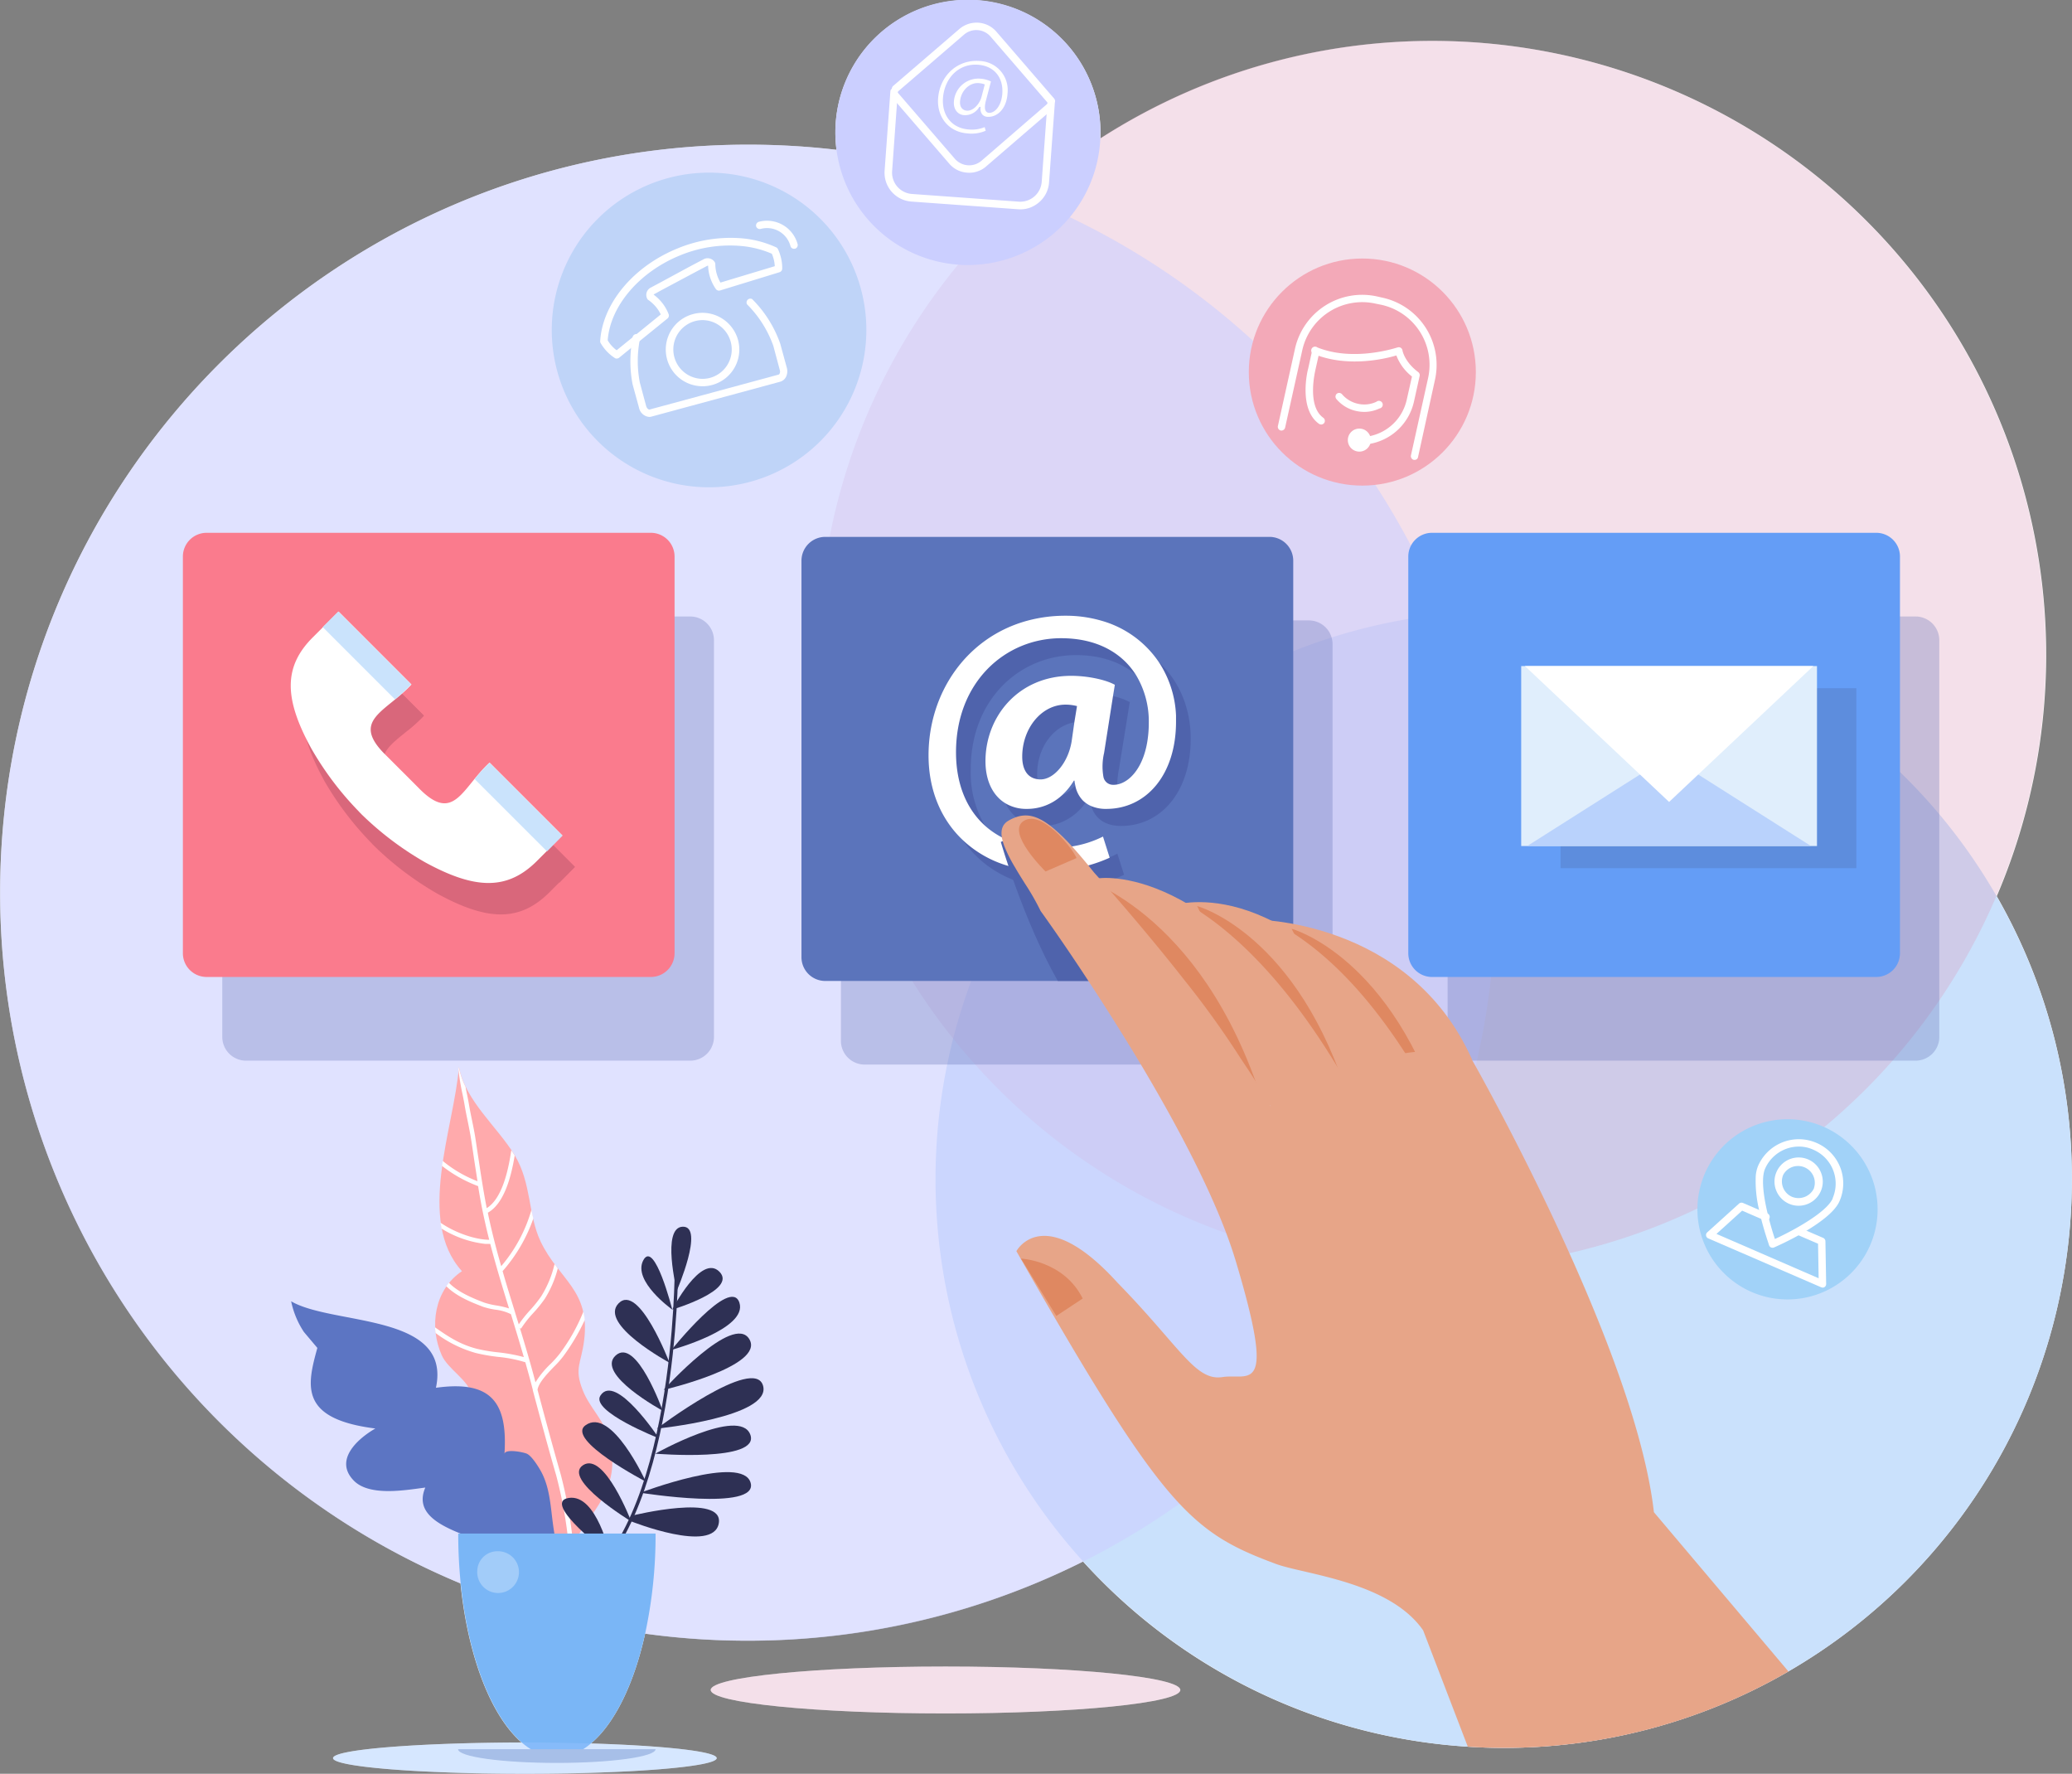 <svg xmlns="http://www.w3.org/2000/svg" viewBox="0 0 540.08 462.25"><rect x="0" y="0" width="540.08" height="462.25" fill="#808080" stroke="none"/><defs><style>.bb9629bc-b939-448f-86e7-57dc9ebfb508,.f55cbc4f-c608-4213-8068-0fec16535ee6{fill:#fff;}.ab2c2b9f-0383-4f77-814b-a6e5d9e6966a{fill:#cae1fc;}.f2eccc39-7f0b-4c09-91b9-2a55d660b9e9{fill:#da97b8;}.a5638b00-aa2b-499f-a017-06739341a1a1,.f2eccc39-7f0b-4c09-91b9-2a55d660b9e9,.f55cbc4f-c608-4213-8068-0fec16535ee6,.f6cc2fd3-7214-4e42-aa8e-2e856c6d8a43,.f872ba39-a073-4298-9e39-fc3747f4769b{opacity:0.3;}.a5638b00-aa2b-499f-a017-06739341a1a1,.bc92a5ce-49db-4a93-9978-c86678835016,.bef7ec20-5bb3-4298-9adb-c8b1202cd917,.f2eccc39-7f0b-4c09-91b9-2a55d660b9e9,.f55cbc4f-c608-4213-8068-0fec16535ee6,.f872ba39-a073-4298-9e39-fc3747f4769b{isolation:isolate;}.b78507a3-44ba-4d97-a597-9409bc293398,.bc92a5ce-49db-4a93-9978-c86678835016{fill:#cbcfff;}.bc92a5ce-49db-4a93-9978-c86678835016{opacity:0.6;}.f872ba39-a073-4298-9e39-fc3747f4769b{fill:#5d6db1;}.e9c617c3-7ec4-4b94-bfe2-572cf5285db0{fill:#5b74bb;}.b6b5658a-6106-4dcb-9c0c-b09a50bffeda{fill:#343e8b;}.b862e070-002e-4c88-9fdd-af126ba4b886{fill:#fa7b8d;}.b915b3e0-bd5f-4a4d-b9ea-18314d71b6d3{fill:#4f63ac;}.b26b9d31-3718-48d5-ada9-2a2f1a8f1057{fill:#8e384f;}.a0aa13a1-4471-4017-9330-ce1c7af13a4d{fill:#cae3fc;}.b2f0b075-39ad-41f1-8c38-714ccbf5c5fa{fill:#649df6;}.e655d5b0-d9fa-45e9-af40-06bb13054e88{fill:#e7a588;}.bedab173-f999-421e-9dec-854f7b440380{fill:#df8861;}.bc84570d-216b-4899-a51f-ee618f77e755{fill:#ffaaac;}.e9f64c01-90b2-4a8c-bb8f-d07504508612{fill:#5c75c3;}.ffda81f5-88b4-48c2-b670-cb96e10a1f08{fill:#2e3054;}.b22e02ab-d472-46f5-8daa-04ed8b9b035c{fill:#7ab6f6;}.bdcff45d-ab2a-43f0-9fda-e7b3e3f8ded4{fill:#b0bcd8;}.a5638b00-aa2b-499f-a017-06739341a1a1{fill:#4e69a1;}.a62ef0d3-7a5d-402c-909c-403958e835a5{fill:#e0eefc;}.fead01c8-2742-45ec-a1c6-d6d197be42c4{fill:#b9d2fc;}.a74b2c17-55d4-498e-a297-fa2b37cd23fb{fill:#f3a9b8;}.f8077379-ce00-4f53-a049-094dd641191b{fill:#bfd4f8;}.f69962e9-d233-41c1-a72a-ae265a47660e{fill:#a1d2f8;}.bef7ec20-5bb3-4298-9adb-c8b1202cd917{fill:#98c4ff;opacity:0.4;}</style></defs><g id="efe9880a-e399-49bc-83f7-759d4a0611a1" data-name="white"><path class="bb9629bc-b939-448f-86e7-57dc9ebfb508" d="M312.62,449.29c0,3.39-27.4,6.12-61.19,6.12s-61.22-2.75-61.22-6.12,27.42-6.11,61.22-6.11S312.62,445.93,312.62,449.29Z" transform="translate(-4.96 -8.88)"/><path class="bb9629bc-b939-448f-86e7-57dc9ebfb508" d="M545,316.27A148.07,148.07,0,0,1,396.93,464.38c-3.15,0-6.29-.1-9.38-.31a147.74,147.74,0,0,1-100.29-48.25,195.7,195.7,0,0,1-114.14,18.79c-2.91,13.17-8,23.5-14.14,28.62,19.15.58,32.79,2.08,32.79,3.82,0,2.25-22.37,4.08-50,4.08s-50-1.83-50-4.08,21.93-4,49.14-4.08c-7.94-6.86-14-22.38-15.92-41.45a195,195,0,0,1-120-180c0-107.67,87.28-194.94,195-194.94A197.07,197.07,0,0,1,223,47.92a35,35,0,0,1-.29-4.49,34.55,34.55,0,1,1,69.1,0c0,.51,0,1,0,1.51a160,160,0,0,1,233.62,197.5A147.47,147.47,0,0,1,545,316.27Z" transform="translate(-4.96 -8.88)"/></g><g id="a4183afe-af44-4d25-b62f-8b1c80aa56a8" data-name="svg1336"><g id="bed7a8a7-1efa-4c0c-9be2-e6dc807c057e" data-name="g2856"><path class="ab2c2b9f-0383-4f77-814b-a6e5d9e6966a" d="M545,316.27A148.07,148.07,0,0,1,396.93,464.38c-3.15,0-6.29-.1-9.38-.31a148.19,148.19,0,0,1-135.7-177.75q.69-3.4,1.54-6.75a147.8,147.8,0,0,1,16.4-39.32c.31-.51.61-1,.93-1.51.18-.31.37-.62.56-.92.48-.77,1-1.53,1.46-2.28s1-1.54,1.52-2.3l.31-.46,1.56-2.24.52-.73c1.06-1.47,2.15-2.93,3.27-4.36a1.1,1.1,0,0,1,.19-.25c.57-.73,1.14-1.45,1.73-2.17q2.46-3,5.06-5.93t5.61-5.87q2.17-2.17,4.44-4.24,3.49-3.19,7.19-6.17c1.24-1,2.5-2,3.78-3s2.3-1.7,3.47-2.52c.92-.66,1.86-1.31,2.8-1.94a148.06,148.06,0,0,1,27.86-14.76q4.92-2,10-3.58a145.86,145.86,0,0,1,20-4.83c2.93-.5,5.9-.91,8.89-1.23a148.18,148.18,0,0,1,79.6,13.46q5.6,2.65,10.91,5.77l0,0q3.63,2.1,7.11,4.41,5.3,3.51,10.25,7.44a149.85,149.85,0,0,1,11.37,10,146.67,146.67,0,0,1,10.25,11A147.61,147.61,0,0,1,545,316.27Z" transform="translate(-4.96 -8.88)"/><path class="f2eccc39-7f0b-4c09-91b9-2a55d660b9e9" d="M538.21,179.53a160.08,160.08,0,0,1-57.74,123.06q-2.1,1.76-4.26,3.42h0c-.72.57-1.44,1.12-2.17,1.66q-4.5,3.38-9.23,6.43c-.72.46-1.44.92-2.17,1.37a159.41,159.41,0,0,1-84.39,24c-3.23,0-6.43-.1-9.61-.28a159.47,159.47,0,0,1-109.51-52.91q-3-3.3-5.73-6.75a159.9,159.9,0,0,1,1.3-201.68,162.75,162.75,0,0,1,13.66-14.62c.64-.61,1.29-1.21,1.94-1.81l1.39-1.25q2.37-2.13,4.83-4.14c.68-.57,1.36-1.12,2.05-1.67a159.61,159.61,0,0,1,99.68-34.84A160,160,0,0,1,538.21,179.53Z" transform="translate(-4.96 -8.88)"/><path class="bc92a5ce-49db-4a93-9978-c86678835016" d="M394.86,241.51a196.73,196.73,0,0,1-1.23,22,193.29,193.29,0,0,1-3.71,21.82c-.1.45-.21.9-.31,1.34a193.45,193.45,0,0,1-21,52.59,195.88,195.88,0,0,1-56.24,61.51,194.23,194.23,0,0,1-112.48,35.7,195.68,195.68,0,0,1-26.79-1.83A194.82,194.82,0,0,1,5,241.51c0-107.67,87.28-194.94,195-194.94A197.07,197.07,0,0,1,223,47.92q6.49.77,12.86,1.95l1.91.37a192.64,192.64,0,0,1,34,10c.58.22,1.15.46,1.73.69s1.44.59,2.15.9c2.78,1.16,5.53,2.4,8.25,3.7a195,195,0,0,1,47.78,32.27q4.82,4.4,9.33,9.13c.54.56,1.08,1.13,1.6,1.7,1,1,1.88,2,2.8,3.05.79.88,1.57,1.78,2.34,2.68a195.31,195.31,0,0,1,15.71,20.9q5,7.72,9.33,15.93A193.64,193.64,0,0,1,380.93,169c.61,1.51,1.19,3,1.76,4.57A194.5,194.5,0,0,1,394.86,241.51Z" transform="translate(-4.96 -8.88)"/><g id="b99c2ec4-c168-414e-a017-2c960bc35689" data-name="g1071"><path id="a5db2676-8bea-46b8-b0c5-8a331dc23d43" data-name="path1065" class="f872ba39-a073-4298-9e39-fc3747f4769b" d="M352.3,280.12a6.19,6.19,0,0,1-6.19,6.19H230.34a6.19,6.19,0,0,1-6.19-6.19V176.76a6.19,6.19,0,0,1,6.19-6.2H346.11a6.19,6.19,0,0,1,6.19,6.2Z" transform="translate(-4.96 -8.88)"/><path id="fa01dd9f-8ed3-47ff-89fd-3248c36e90ac" data-name="path1067" class="f872ba39-a073-4298-9e39-fc3747f4769b" d="M191.06,279.1a6.19,6.19,0,0,1-6.19,6.19H69.1a6.19,6.19,0,0,1-6.2-6.19V175.74a6.19,6.19,0,0,1,6.2-6.2H184.87a6.19,6.19,0,0,1,6.19,6.2Z" transform="translate(-4.96 -8.88)"/><path id="ec35624e-90e9-48ff-aa00-532c392b73d9" data-name="path1069" class="f872ba39-a073-4298-9e39-fc3747f4769b" d="M510.45,279.1a6.19,6.19,0,0,1-6.19,6.19H388.49a6.19,6.19,0,0,1-6.2-6.19V175.74a6.19,6.19,0,0,1,6.2-6.2H504.26a6.19,6.19,0,0,1,6.19,6.2Z" transform="translate(-4.96 -8.88)"/></g><path id="bb42fb60-02f3-4637-9118-25aa9459f230" data-name="path1073" class="e9c617c3-7ec4-4b94-bfe2-572cf5285db0" d="M342.05,155V258.32a6.19,6.19,0,0,1-6.19,6.2H220.07a6.19,6.19,0,0,1-6.2-6.2V155a6.21,6.21,0,0,1,6.2-6.21H335.86A6.21,6.21,0,0,1,342.05,155Z" transform="translate(-4.96 -8.88)"/><g id="a9412690-fcb4-4d22-8ba5-7dd13c89a027" data-name="g1077" class="f6cc2fd3-7214-4e42-aa8e-2e856c6d8a43"><path id="aba860ea-c171-441e-a7c0-82cc398891db" data-name="path1075" class="b6b5658a-6106-4dcb-9c0c-b09a50bffeda" d="M297,207l2.45-15.16a17.23,17.23,0,0,0-4.33-1.54,31.33,31.33,0,0,0-7-.85c-13.75,0-22.35,10.6-22.35,22.26a15.39,15.39,0,0,0,1.27,6.43,10.08,10.08,0,0,0,2.78,3.71,9.24,9.24,0,0,0,1.79,1.18,10.73,10.73,0,0,0,4.86,1.1,12.36,12.36,0,0,0,1.73-.11,3.78,3.78,0,0,0,.47-.06,12.44,12.44,0,0,0,3.26-.92,14.44,14.44,0,0,0,6-5c.3-.4.57-.81.84-1.25h.19a10,10,0,0,0,.41,2.1c1.08,3.6,4,5.24,7.8,5.24,10.33,0,18.16-8.79,18.16-22.73a29.16,29.16,0,0,0-1.08-8,25.76,25.76,0,0,0-7.35-12.11c-5.09-4.73-12.19-7.51-20.42-7.51-21.59,0-35.73,16.91-35.73,36.4a30.67,30.67,0,0,0,5.19,17.65A28.22,28.22,0,0,0,269,238.14q.82.33,1.68.6c.46.15.92.29,1.39.41a32,32,0,0,0,8.4,1.11c1.27,0,2.47,0,3.63-.1,1,0,1.92-.13,2.84-.25a33.62,33.62,0,0,0,3.83-.65c.36-.08.73-.16,1.09-.26l.55-.15c1.06-.29,2.12-.64,3.19-1,.78-.29,1.56-.62,2.36-1l-1.75-5.52a20.79,20.79,0,0,1-2.13,1,29.66,29.66,0,0,1-5.91,1.61,34.44,34.44,0,0,1-5.81.49l-1.09,0c-.5,0-1,0-1.46-.09a26.9,26.9,0,0,1-4.68-.76,9.41,9.41,0,0,1-.91-.25,22.12,22.12,0,0,1-7.47-3.73,9.48,9.48,0,0,1-.79-.63,20.75,20.75,0,0,1-4.11-4.68A27.16,27.16,0,0,1,258,209.33c0-18.25,12.79-29.72,27.41-29.72,6.63,0,11.9,1.93,15.7,5.19a20.56,20.56,0,0,1,6.86,13.06,26.39,26.39,0,0,1,.27,3.81c0,11-5.15,16.24-9.27,16.14-2-.07-2.87-1.51-2.79-4.57a25.08,25.08,0,0,1,.41-3.74Zm-15.23,9.15a4.62,4.62,0,0,1-1.69.33c-2.73,0-4.31-1.72-4.68-4.55a10,10,0,0,1-.09-1.38c0-6.75,4.19-12.54,9.76-13.44a9.42,9.42,0,0,1,1.51-.12,11.37,11.37,0,0,1,3,.39l-1.35,9.08a15.11,15.11,0,0,1-2.94,6.93A8.34,8.34,0,0,1,281.72,216.14Z" transform="translate(-4.96 -8.88)"/></g><g id="a6f10a45-8405-45d4-ae1c-2444aace291f" data-name="g1081"><path id="a0499e57-8e72-4c57-9a0b-e7c869d1962e" data-name="path1079" class="bb9629bc-b939-448f-86e7-57dc9ebfb508" d="M295.07,190.29l.48-2.95C293.17,186,288.4,185,284.19,185c-13.76,0-22.36,10.6-22.36,22.25,0,5.21,2,9,5.12,10.92a10.45,10.45,0,0,0,5.58,1.51,13.37,13.37,0,0,0,9.19-3.5,17.06,17.06,0,0,0,3.14-3.85h.19c0,.38.09.74.16,1.09a7.72,7.72,0,0,0,1.69,3.72,5.34,5.34,0,0,0,1,.93,6.14,6.14,0,0,0,1.44.85,9.58,9.58,0,0,0,4,.76c10.33,0,18.16-8.79,18.16-22.74,0-.53,0-1.05,0-1.56a27.27,27.27,0,0,0-4.55-14.05,26.81,26.81,0,0,0-15-10.72,33.12,33.12,0,0,0-9.24-1.27,37.85,37.85,0,0,0-9.87,1.27c-15.92,4.27-25.85,18.8-25.85,35.13,0,9.4,3.52,17,9,22.13a29,29,0,0,0,11.92,6.71,17.64,17.64,0,0,0,1.77.45,28,28,0,0,0,3.17.55,31.86,31.86,0,0,0,3.92.24H278c1,0,2-.06,3-.14a36.83,36.83,0,0,0,7.65-1.27,38.38,38.38,0,0,0,5.53-2l0-.08-1.72-5.44a27.42,27.42,0,0,1-8.06,2.57l-.69.11a35,35,0,0,1-5.1.38c-.64,0-1.28,0-1.9-.07s-1.11-.07-1.66-.14a22.47,22.47,0,0,1-3-.5,24.18,24.18,0,0,1-4.48-1.44c-.49-.21-1-.44-1.42-.68a21.78,21.78,0,0,1-4.21-2.85c-4.88-4.27-7.79-10.83-7.79-19.35,0-18.26,12.79-29.72,27.41-29.72,9.28,0,15.9,3.79,19.55,9.67a23.35,23.35,0,0,1,3.29,12.39,29.57,29.57,0,0,1-.21,3.63c-.89,7.71-4.62,11.78-8,12.42a4.8,4.8,0,0,1-1.06.09,2.53,2.53,0,0,1-2.56-2.1,15.59,15.59,0,0,1,.18-6.21ZM284.3,202c-.86,5.54-4.58,10-8.12,10a4.43,4.43,0,0,1-.83-.07c-2.6-.36-3.94-2.55-3.94-5.86,0-7.35,5-13.56,11.28-13.56a11.79,11.79,0,0,1,3,.38L285,197.1Z" transform="translate(-4.96 -8.88)"/></g><path id="aff6df4c-d12e-4cea-ac56-2de6b1ecd190" data-name="path1083" class="b862e070-002e-4c88-9fdd-af126ba4b886" d="M180.79,257.28a6.19,6.19,0,0,1-6.2,6.2H58.82a6.19,6.19,0,0,1-6.19-6.2V153.92a6.19,6.19,0,0,1,6.19-6.19H174.59a6.19,6.19,0,0,1,6.2,6.19Z" transform="translate(-4.96 -8.88)"/><path id="aacfea3d-a46b-4f9c-b242-0d547a010dc9" data-name="path1085" class="b915b3e0-bd5f-4a4d-b9ea-18314d71b6d3" d="M296,264.52H280.68c-9.08-16-14.85-36.23-14.85-36.23C277.22,223.06,289,246.76,296,264.52Z" transform="translate(-4.96 -8.88)"/><g id="a98d9878-341f-4a5f-bae4-fe4b7d5b900e" data-name="g1105" class="f6cc2fd3-7214-4e42-aa8e-2e856c6d8a43"><g id="bdc02d1f-c677-4863-9d88-8a0b60bde141" data-name="g1103"><g id="a18c07c0-d499-4cac-897a-fc5e68d644ef" data-name="g1089"><path id="e67504f0-a71c-4842-a451-6ab1a09f36c3" data-name="path1087" class="b26b9d31-3718-48d5-ada9-2a2f1a8f1057" d="M89.39,212.19a81,81,0,0,0,12.39,16.39,5.49,5.49,0,0,0,.4.43c.14.13.27.28.41.42A81.83,81.83,0,0,0,119,241.8c13,7.1,21.41,7.37,29.16-.37l6.64-6.63-19-19c-7.27,6.7-9.31,16.16-18.62,6.48l-3.69-3.69-.83-.83L109,214c-9.7-9.31-.22-11.35,6.48-18.62l-19-19L89.78,183c-7.78,7.75-7.51,16.14-.39,29.16Z" transform="translate(-4.96 -8.88)"/></g><g id="bd05fe57-d831-4d98-89e1-7634c3b34fae" data-name="g1095"><g id="e81c2593-b459-48a2-8539-260e36b85d6d" data-name="g1093"><path id="ecc02151-2c11-4471-930d-98b79ee0ef0a" data-name="path1091" class="b26b9d31-3718-48d5-ada9-2a2f1a8f1057" d="M154.82,234.8l-19-19a41.7,41.7,0,0,0-3.88,4.23l18.85,18.86Z" transform="translate(-4.96 -8.88)"/></g></g><g id="b82afdc4-80e5-498b-980c-319bb90fd257" data-name="g1101"><g id="a6bbd918-a3bc-404d-8f1a-de9f2e3ec076" data-name="g1099"><path id="efa07992-f117-49a7-bc6b-a86cda643cf5" data-name="path1097" class="b26b9d31-3718-48d5-ada9-2a2f1a8f1057" d="M96.39,176.39l19,19a41.7,41.7,0,0,1-4.23,3.88L92.33,180.45Z" transform="translate(-4.96 -8.88)"/></g></g></g></g><g id="a3079e68-4e10-41f5-a481-7114927aa467" data-name="g1125"><g id="a9c1b3e0-9ecb-4b9e-ace5-87ec46e40ab1" data-name="g1123"><g id="f1eded4b-faf8-4006-8218-81f4a9a33aaa" data-name="g1109"><path id="e87ff6e3-bc68-40f4-b3a6-b9e7dbb47140" data-name="path1107" class="bb9629bc-b939-448f-86e7-57dc9ebfb508" d="M86.14,204a81.27,81.27,0,0,0,12.39,16.39,5.25,5.25,0,0,0,.4.42c.14.13.27.29.41.42a81.83,81.83,0,0,0,16.43,12.37c13,7.1,21.41,7.39,29.16-.36l6.64-6.64-19-19c-7.27,6.7-9.31,16.16-18.62,6.49l-3.69-3.7-.83-.82-3.7-3.7c-9.69-9.31-.21-11.35,6.49-18.62l-19-19-6.63,6.63C78.75,182.63,79,191,86.14,204Z" transform="translate(-4.96 -8.88)"/></g><g id="a4df740a-5d2d-4052-ae6d-e78a8aface3d" data-name="g1115"><g id="bf95f6f4-9f5b-4fa9-942c-e56818c0fc02" data-name="g1113"><path id="fb54bbd6-1f72-4c5b-b932-b346df43f494" data-name="path1111" class="a0aa13a1-4471-4017-9330-ce1c7af13a4d" d="M151.57,226.66l-19-19a42,42,0,0,0-3.89,4.24l18.86,18.85Z" transform="translate(-4.96 -8.88)"/></g></g><g id="fd08295b-018f-4a47-bc67-03688c1862ec" data-name="g1121"><g id="a365a31b-34d2-47db-8280-27d3994ef1e6" data-name="g1119"><path id="fe1d8ca6-f399-459d-9023-4d913cfda1aa" data-name="path1117" class="a0aa13a1-4471-4017-9330-ce1c7af13a4d" d="M93.14,168.24l19,19a43,43,0,0,1-4.23,3.89L89.08,172.3Z" transform="translate(-4.96 -8.88)"/></g></g></g></g><path id="a3a2abe7-0a26-4f5d-8437-4a70a381ca0a" data-name="path1127" class="b2f0b075-39ad-41f1-8c38-714ccbf5c5fa" d="M500.2,257.28a6.19,6.19,0,0,1-6.2,6.2H378.24a6.19,6.19,0,0,1-6.2-6.2V153.92a6.19,6.19,0,0,1,6.2-6.19H494a6.19,6.19,0,0,1,6.2,6.19Z" transform="translate(-4.96 -8.88)"/><path id="fb2657d2-86a6-440a-926b-fe4080d61823" data-name="path1129" class="e655d5b0-d9fa-45e9-af40-06bb13054e88" d="M331.39,248.49s40.75-.38,57.23,36.42l-5.73,18.35s-42.59-42.11-51.5-54.77Z" transform="translate(-4.96 -8.88)"/><path id="b10e06f8-22aa-4d46-9aef-554630a4897c" data-name="path1131" class="bedab173-f999-421e-9dec-854f7b440380" d="M341.63,250.92s26.47,7.1,39.76,51.24l-9.52,5.74s-24.07-44-30.24-57Z" transform="translate(-4.96 -8.88)"/><path id="f62da733-9f04-464a-9dc0-7b1a532dfb53" data-name="path1133" class="e655d5b0-d9fa-45e9-af40-06bb13054e88" d="M311.19,244.74s30.51-10,62.45,42.42l-14.56,12.08S320.1,257.4,311.19,244.74Z" transform="translate(-4.96 -8.88)"/><path id="b4bcd2bb-6a6a-4ffe-860d-0a06739f3862" data-name="path1135" class="bedab173-f999-421e-9dec-854f7b440380" d="M317,245s26.47,7.1,39.77,51.27L347.24,302S323.2,258,317,245Z" transform="translate(-4.96 -8.88)"/><path id="b7912e7b-7db7-4d47-b0b6-13e231f758b1" data-name="path1137" class="e655d5b0-d9fa-45e9-af40-06bb13054e88" d="M291.07,237.8s30.49-5.2,63.81,51.32l-19.33,8.06S300.36,251.46,291.07,237.8Z" transform="translate(-4.96 -8.88)"/><path id="acfd7b87-d553-44c9-a442-b5bc761e05e9" data-name="path1139" class="bedab173-f999-421e-9dec-854f7b440380" d="M285.59,237.24s32.28,8.12,48.42,58.67l-11.62,6.56s-29.28-50.38-36.8-65.23Z" transform="translate(-4.96 -8.88)"/><path class="e655d5b0-d9fa-45e9-af40-06bb13054e88" d="M471.13,444.47a147.42,147.42,0,0,1-74.2,19.91c-3.15,0-6.29-.1-9.38-.31l-11.64-30.32c-8.81-12.7-30.94-14.58-38.32-17.29-10-3.72-17-7-25.2-15.72-9.88-10.53-21.52-29-42.5-65.81,0,0,7-13.1,26.38,8.25,16.33,16.72,20.25,25.65,27.29,24.57s14.18,5.44,3.54-30.13c-.71-2.36-1.54-4.81-2.49-7.32-5.21-13.87-13.78-29.77-22.26-44-4.8-8-9.57-15.52-13.7-21.8-7.2-11-12.45-18.22-12.45-18.22a64.09,64.09,0,0,0-4.09-7.15l-.83-1.33c-.59-.94-1.17-1.89-1.71-2.83a37.76,37.76,0,0,1-2.78-5.48,11.11,11.11,0,0,1-.46-1.42,7.26,7.26,0,0,1-.23-1c-.3-1.87.13-3.39,1.71-4.31a10.32,10.32,0,0,1,1.92-.9c2.77-1,5.46-.45,8.85,2.11.49.37,1,.79,1.53,1.25a49.87,49.87,0,0,1,4.23,4.19c1.2,1.31,2.48,2.8,3.87,4.48l.41.49c.5.61,1,1.25,1.55,1.92l1.31,1.46h0l1,1.1,2,2.31h0c4.58,5.25,12.14,14.1,19.38,23.35a234,234,0,0,1,14.4,20.05l1.17,1.75c1.2,1.8,2,3,2.78,4.28h0c1,1.65,2,3.33,3.85,6.36h0a1.83,1.83,0,0,0,.13.24.55.55,0,0,1-.05-.26h0c-.23-1.58,1.95-3.4,5.54-5.21a63.37,63.37,0,0,1,7.61-3.11h0c1.41-.48,2.86-1,4.38-1.41l.06,0c2-.6,4-1.13,6-1.63,1.52-.37,3-.71,4.53-1h0c2.35-.48,4.67-.91,6.9-1.23h0c.88-.14,1.75-.25,2.58-.33a45.61,45.61,0,0,1,9.6-.33c2.69.25,4.56.94,5.18,2.16a.41.41,0,0,1,.05.09l.23.41.76,1.34c3.25,5.84,14.06,25.61,24.5,48.83,10.08,22.4,19.8,48,22,67.44Z" transform="translate(-4.96 -8.88)"/><path id="ae8801fb-bc09-4cf7-8dc6-87358d6aeca1" data-name="path1145" class="bedab173-f999-421e-9dec-854f7b440380" d="M285.57,232.49l-8.08,3.5s-10.5-10.23-5.65-13.2S284.76,230.33,285.57,232.49Z" transform="translate(-4.96 -8.88)"/><path id="adc488db-b33c-4a96-8405-0e28b4bff17a" data-name="path1147" class="bedab173-f999-421e-9dec-854f7b440380" d="M271.09,336.87s11.17.5,16.08,10.41l-6.87,4.54Z" transform="translate(-4.96 -8.88)"/><g id="bcab8b25-f9f0-496e-a37a-f4fcc7a3a33c" data-name="g1233"><path id="a6e2c81a-d5d9-4cb6-b913-e93a48bf441e" data-name="path1151" class="bc84570d-216b-4899-a51f-ee618f77e755" d="M153.74,412.37c5.15-10.06,13.33-15,10.1-28.12-1.29-5.23-5.23-8.5-7-13.12-2.27-5.75-.39-6.87.38-12.95,1.64-13.1-6.6-15.81-11.35-25.77-3.31-7-2.32-15.13-6.75-22.47s-12.87-14.12-14.54-23c-1.23,15.75-11.24,39.94.79,53.21-7.24,4.87-8.6,14.43-5.26,21.93,1.6,3.58,6.83,6.37,7.78,10.16,1.27,5.15-1.93,5.34-2.33,9.85-1.33,14.35,40.3,34.78,29.32,49.13Z" transform="translate(-4.96 -8.88)"/><g id="efd1004f-9455-409b-9afb-132fcdc2db33" data-name="g1157"><path id="a1243ca0-08f2-4332-bd11-832e335c6e30" data-name="path1153" class="bb9629bc-b939-448f-86e7-57dc9ebfb508" d="M129.62,318a35,35,0,0,1-9.45-5.29c.06-.44.12-.87.19-1.29a32.41,32.41,0,0,0,9.06,5.29c-.3-2-.61-3.93-.9-5.85-.25-1.71-.5-3.42-.77-5.12s-.58-3.21-.9-4.79c-.27-1.32-.56-2.69-.77-4-.14-.82-.33-1.79-.54-2.82a59.94,59.94,0,0,1-1.06-6.39c0-.25,0-.5.08-.75a20.6,20.6,0,0,0,1.75,5.13c.11.62.23,1.22.34,1.77.22,1,.41,2,.56,2.87.21,1.31.5,2.67.77,4,.33,1.58.66,3.22.91,4.83s.51,3.43.78,5.14c.64,4.27,1.31,8.65,2.16,13,3.83-2.4,5.54-9.17,6.4-15.1.31.46.62.92.89,1.39-1,6.06-2.91,12.6-7,14.89.09.48.19,1,.29,1.44.92,4.19,2,8.37,3.19,12.5a39.24,39.24,0,0,0,7.89-14.69c.13.76.31,1.52.48,2.28a41.18,41.18,0,0,1-8,13.7c1,3.54,2.11,7.06,3.17,10.5.08.24.1.33.13.45.31,1,.6,1.94.91,2.92a33,33,0,0,1,2.94-3.69,33.65,33.65,0,0,0,2.91-3.62,27.83,27.83,0,0,0,3.48-8.41c.29.39.58.77.84,1.14a27.71,27.71,0,0,1-3.38,7.91,36,36,0,0,1-3,3.71,29.68,29.68,0,0,0-3.21,4.08l-.29-.18c1.34,4.41,2.69,8.93,3.88,13.45.06.23.12.48.19.71a24.57,24.57,0,0,1,4-4.86,27.46,27.46,0,0,0,2.38-2.68,47.92,47.92,0,0,0,6.1-10.87,17,17,0,0,1,.37,2.16,54.81,54.81,0,0,1-5.54,9.38,24.32,24.32,0,0,1-2.49,2.81c-1.8,1.87-4,4.18-4.29,6,1.91,7.19,3.95,14.73,6.06,22.12A114.68,114.68,0,0,1,154.22,410c.06.44.12.86.17,1.31-.19.34-.4.73-.59,1.11l.25,4.39c-.35-2.21-.66-4.47-1-6.66a113.75,113.75,0,0,0-3.1-16.72c-2.14-7.4-4.18-15-6.1-22.21a.15.15,0,0,1,0-.12c-.21-.81-.42-1.63-.63-2.42q-.65-2.4-1.33-4.79a35.13,35.13,0,0,0-7.18-1.41,47.53,47.53,0,0,1-5.71-1,31.33,31.33,0,0,1-10.52-5.23c-.06-.48-.1-1-.12-1.46,3.27,2.29,6.37,4.42,10.91,5.59a42.72,42.72,0,0,0,5.58.93,44.26,44.26,0,0,1,6.65,1.23c-1.09-3.77-2.23-7.52-3.36-11.18a12.14,12.14,0,0,0-4-1.17,19.1,19.1,0,0,1-3.31-.77c-2.56-1-6.76-2.56-9.54-5.35a9.77,9.77,0,0,1,.69-.9c2.21,2.29,5.67,3.84,9.25,5.19a20.78,20.78,0,0,0,3.12.73,21.69,21.69,0,0,1,3.29.77c-1.7-5.5-3.41-11.12-4.89-16.81-.4,0-.83,0-1.25,0a27.31,27.31,0,0,1-11.45-4c-.09-.5-.17-1-.25-1.52,3.77,2.6,9,4.42,12.68,4.44-.46-1.77-.88-3.57-1.27-5.36-.65-2.91-1.17-5.78-1.63-8.62Z" transform="translate(-4.96 -8.88)"/><path id="e6b28513-ca75-41cb-9509-fdc281e3ee3d" data-name="path1155" class="bb9629bc-b939-448f-86e7-57dc9ebfb508" d="M154.8,421.34c-.16-.81-.31-1.64-.46-2.45a19.26,19.26,0,0,1,1.19,2.29Z" transform="translate(-4.96 -8.88)"/></g><path id="b041aef2-a44a-4c86-8068-ad23e59ea69d" data-name="path1159" class="e9f64c01-90b2-4a8c-bb8f-d07504508612" d="M80.85,348c10.89,6.36,41.9,3,37.74,22.54,14.32-2,18.76,3.68,17.86,17.26.09-1.47,5.25-.46,6,0,1.23.73,2.73,3.11,3.44,4.36,2.25,4,2.54,8.62,3.1,13.1a112.28,112.28,0,0,0,3.23,15.84C143,410,110,410.2,115.82,396.54c-5.11.66-14.52,2.37-18.62-1.79-5.25-5.35.93-10.91,5.6-13.6-19.91-2.5-17.83-11.18-15.12-21L84.18,356A22.74,22.74,0,0,1,80.85,348Z" transform="translate(-4.96 -8.88)"/><g id="b68e71d7-2cb4-41b6-899a-eb009755f535" data-name="g1225"><g id="f10f7304-3d1f-4ea2-8839-d6cd37587999" data-name="g1163"><path id="a943db12-17d0-49f9-b27a-26511b1f2113" data-name="path1161" class="ffda81f5-88b4-48c2-b670-cb96e10a1f08" d="M154.57,424.07c27.22-16.72,27.14-84.14,27.14-84.82h-.88c0,.68.07,67.6-26.73,84.07Z" transform="translate(-4.96 -8.88)"/></g><g id="aa14eb93-60fc-4b0a-b511-e5509acea6eb" data-name="g1167"><path id="fb66de6c-3ae6-4196-b209-33763211a090" data-name="path1165" class="ffda81f5-88b4-48c2-b670-cb96e10a1f08" d="M163.94,413.84c0,.28-3.41-15.76-10.76-14.59S164,414.12,164,414.12Z" transform="translate(-4.96 -8.88)"/></g><g id="f19e5eeb-2cf7-4230-9ae5-599133aac7bb" data-name="g1171"><path id="a88d1b0d-9c32-4a43-9bbc-d6ddd625a717" data-name="path1169" class="ffda81f5-88b4-48c2-b670-cb96e10a1f08" d="M169.49,405.37s-7-18.31-12.56-14.66S169.49,405.37,169.49,405.37Z" transform="translate(-4.96 -8.88)"/></g><g id="b760b780-6b35-44bd-87ed-78f4c5e2455c" data-name="g1175"><path id="a684b9a5-eb51-4239-950e-62ae421b5905" data-name="path1173" class="ffda81f5-88b4-48c2-b670-cb96e10a1f08" d="M173.3,395s-8.94-19.68-15.75-14.67C152.37,384.11,173.3,395,173.3,395Z" transform="translate(-4.96 -8.88)"/></g><g id="aa39860d-99eb-484d-9ce1-e6c53f831633" data-name="g1179"><path id="b67b8c4a-6b04-4820-9e10-fae05bc05d16" data-name="path1177" class="ffda81f5-88b4-48c2-b670-cb96e10a1f08" d="M177.69,376.52s-6.83-19.26-12.24-14.41S177.69,376.52,177.69,376.52Z" transform="translate(-4.96 -8.88)"/></g><g id="ee778857-4d80-44c1-bd78-7efff90abf34" data-name="g1183"><path id="b07ba1b8-81aa-40f5-9db6-a6489e4862e9" data-name="path1181" class="ffda81f5-88b4-48c2-b670-cb96e10a1f08" d="M176.73,383.71s-11.37-17.24-15.28-11.12C158.84,376.71,176.73,383.71,176.73,383.71Z" transform="translate(-4.96 -8.88)"/></g><g id="b231472e-9b67-4c23-8460-2daab8ad4ed7" data-name="g1187"><path id="bee1795c-d94d-4e32-8196-50c98af04427" data-name="path1185" class="ffda81f5-88b4-48c2-b670-cb96e10a1f08" d="M179.46,364s-7.93-20.91-13.26-15.47S179.46,364,179.46,364Z" transform="translate(-4.96 -8.88)"/></g><g id="b34bbde8-9b22-4c43-9e88-9fffc3d80b05" data-name="g1191"><path id="b79e62ec-b2af-4c2d-b1bf-3a05ac2afcfa" data-name="path1189" class="ffda81f5-88b4-48c2-b670-cb96e10a1f08" d="M180.19,350.16s-4.62-18.31-7.54-12.87S180.19,350.16,180.19,350.16Z" transform="translate(-4.96 -8.88)"/></g><g id="b43ede0b-6ba4-4abe-881e-ef454b2f2e1f" data-name="g1195"><path id="a5bddd22-ebd4-42e0-a345-37a02288a692" data-name="path1193" class="ffda81f5-88b4-48c2-b670-cb96e10a1f08" d="M181.38,345.22s7.26-16.76,1.58-16.66S181.38,345.22,181.38,345.22Z" transform="translate(-4.96 -8.88)"/></g><g id="b9236437-fa53-4285-a9b5-fd6e8dc558ca" data-name="g1199"><path id="bfbd6ce4-28f1-4045-a656-a6ba19afdc4a" data-name="path1197" class="ffda81f5-88b4-48c2-b670-cb96e10a1f08" d="M180.19,350.16s17.06-5.06,12.29-9.87S180.19,350.16,180.19,350.16Z" transform="translate(-4.96 -8.88)"/></g><g id="eb159553-04a6-4440-8377-63a7b41a27c8" data-name="g1203"><path id="e0e75858-d8ce-4720-bb68-ab53eacd9a5e" data-name="path1201" class="ffda81f5-88b4-48c2-b670-cb96e10a1f08" d="M180,360.66s20-5.42,17.68-12.33S180,360.66,180,360.66Z" transform="translate(-4.96 -8.88)"/></g><g id="ea05e0d8-a07b-48f6-9201-a1f26ef30cd6" data-name="g1207"><path id="aab73178-8d43-4e58-96e1-0489a44cdc46" data-name="path1205" class="ffda81f5-88b4-48c2-b670-cb96e10a1f08" d="M177.92,371.09s26.51-6.19,22.37-13.2S177.92,371.09,177.92,371.09Z" transform="translate(-4.96 -8.88)"/></g><g id="fcc0f583-a5b0-49f0-a857-e2e314125014" data-name="g1211"><path id="a58c31a7-1041-4b4e-9929-02e9ea94610e" data-name="path1209" class="ffda81f5-88b4-48c2-b670-cb96e10a1f08" d="M176.15,381.19s29.89-3,27.72-11.14S176.15,381.19,176.15,381.19Z" transform="translate(-4.96 -8.88)"/></g><g id="e51b2da3-abbf-4e20-ab54-db41ff0aca08" data-name="g1215"><path id="b1545326-0803-41ad-89ef-99768bad824d" data-name="path1213" class="ffda81f5-88b4-48c2-b670-cb96e10a1f08" d="M171.88,397.89s26.64-10.12,28.74-2.58S171.88,397.89,171.88,397.89Z" transform="translate(-4.96 -8.88)"/></g><g id="a64b901d-f210-4907-b6e4-b209baedd75b" data-name="g1219"><path id="b6009cd2-1a58-4336-bcf6-046294479c03" data-name="path1217" class="ffda81f5-88b4-48c2-b670-cb96e10a1f08" d="M175.77,387.71s21.95-12.29,24.75-5S175.77,387.71,175.77,387.71Z" transform="translate(-4.96 -8.88)"/></g><g id="b73fee54-3cb5-466c-8f38-e56e5c4e3dc7" data-name="g1223"><path id="ba6080dc-adf3-42b8-9012-b8ce36aeeae6" data-name="path1221" class="ffda81f5-88b4-48c2-b670-cb96e10a1f08" d="M169.9,403.81s23.85-5.88,22.41,2.08-22.83-.54-22.83-.54Z" transform="translate(-4.96 -8.88)"/></g></g><path class="b22e02ab-d472-46f5-8daa-04ed8b9b035c" d="M175.84,408.53a121.48,121.48,0,0,1-2.72,26.08c-2.91,13.17-8,23.5-14.14,28.62a17.05,17.05,0,0,1-2,1.49,12.27,12.27,0,0,1-13.67,0,17.66,17.66,0,0,1-2.35-1.75c-7.94-6.86-14-22.38-15.92-41.45a130,130,0,0,1-.64-13Z" transform="translate(-4.96 -8.88)"/><path id="b80782fc-8e72-41c6-bcca-dbb57734492e" data-name="path1229" class="bdcff45d-ab2a-43f0-9fda-e7b3e3f8ded4" d="M124.36,464.72c0,2,11.53,3.58,25.74,3.58s25.74-1.6,25.74-3.58Z" transform="translate(-4.96 -8.88)"/><path id="a891afa7-37df-4ecd-be73-975b2da2a746" data-name="path1231" class="f55cbc4f-c608-4213-8068-0fec16535ee6" d="M129.37,418.14a5.44,5.44,0,1,0,5.42-5A5.23,5.23,0,0,0,129.37,418.14Z" transform="translate(-4.96 -8.88)"/></g><rect id="f58804dd-b3fc-4c86-8cc1-e20c9a2ccd1e" data-name="rect1235" class="a5638b00-aa2b-499f-a017-06739341a1a1" x="406.77" y="179.35" width="77.1" height="46.9"/><g id="b7cc2f4f-be01-4cc8-818a-99c3f4240db8" data-name="g1243"><rect id="a4b4e908-d9bc-4193-ab23-d5e334320b23" data-name="rect1237" class="a62ef0d3-7a5d-402c-909c-403958e835a5" x="396.51" y="173.58" width="77.1" height="46.9"/><polygon id="bf1498bb-18d7-40d0-ab81-8581db070e26" data-name="polygon1239" class="fead01c8-2742-45ec-a1c6-d6d197be42c4" points="398.11 220.46 472.02 220.46 435.06 197.03 398.11 220.46"/><polygon id="bf6ab751-29fa-4a8e-8530-0b1c31c45787" data-name="polygon1241" class="bb9629bc-b939-448f-86e7-57dc9ebfb508" points="472.65 173.58 397.48 173.58 435.06 208.99 472.65 173.58"/></g><circle id="afb04217-d81e-4449-9ac4-e8f0ff909f70" data-name="circle1245" class="a74b2c17-55d4-498e-a297-fa2b37cd23fb" cx="355.1" cy="96.96" r="29.59"/><path id="f75bb04d-e71f-49e9-a318-68fe319cfb33" data-name="path1247" class="f8077379-ce00-4f53-a049-094dd641191b" d="M230.78,94.87a41,41,0,1,1-41-41A41,41,0,0,1,230.78,94.87Z" transform="translate(-4.96 -8.88)"/><path class="b78507a3-44ba-4d97-a597-9409bc293398" d="M291.77,43.43c0,.51,0,1,0,1.51a34.54,34.54,0,0,1-34.52,33c-.85,0-1.69,0-2.53-.09a34.56,34.56,0,0,1-31.73-30,35,35,0,0,1-.29-4.49,34.55,34.55,0,1,1,69.1,0Z" transform="translate(-4.96 -8.88)"/><path id="f9ed101f-4099-47bd-bee5-873ff3509f08" data-name="path1251" class="f69962e9-d233-41c1-a72a-ae265a47660e" d="M490.12,337.5a23.48,23.48,0,1,1-5.77-32.7A23.47,23.47,0,0,1,490.12,337.5Z" transform="translate(-4.96 -8.88)"/><g id="b6fe7f7b-e880-4108-8060-cd82b54abd7c" data-name="g1271"><g id="a1fe59f0-4085-4d15-851a-2567ae451e26" data-name="g1265"><g id="b76fccef-fee1-47a9-8211-7c6893073ca0" data-name="g1255"><path id="e82dba30-e64b-4171-b242-d218bb2fbe83" data-name="path1253" class="bb9629bc-b939-448f-86e7-57dc9ebfb508" d="M208.33,75.35a10.2,10.2,0,0,0-.59-1.54,1,1,0,0,0-.46-.47A26.8,26.8,0,0,0,198.5,71a36.17,36.17,0,0,0-17,2.65C170,78.35,162,88,161.4,97.78a1,1,0,0,0,.13.53,13.1,13.1,0,0,0,1,1.45,11.25,11.25,0,0,0,2.66,2.4.74.74,0,0,0,.42.16,1.07,1.07,0,0,0,.71-.2l3.15-2.56,2.21-1.79,7.28-5.9a1,1,0,0,0,.29-1.1,11.27,11.27,0,0,0-1.79-3.09,12,12,0,0,0-2.1-2c0-.06,0-.12.1-.14s1-.56,2.42-1.31L186,79.9c1.14-.61,3.33-1.75,3.39-1.78l.15,0A10.82,10.82,0,0,0,190,81a11.37,11.37,0,0,0,1.56,3.21,1,1,0,0,0,1.08.37l15.54-4.77a1,1,0,0,0,.67-.91A11.29,11.29,0,0,0,208.33,75.35Zm-15.58,7.17a10.37,10.37,0,0,1-.92-2.1,9.55,9.55,0,0,1-.42-2.75,1.17,1.17,0,0,0-.16-.5,2.21,2.21,0,0,0-2.81-.77L185,78.21,177,82.54l-2.41,1.29a2.12,2.12,0,0,0-1,2.73.92.92,0,0,0,.37.5,10.13,10.13,0,0,1,2,1.83,9,9,0,0,1,1.23,1.94l-6.75,5.48-.41.33-4.34,3.52a9,9,0,0,1-1.66-1.6,9.15,9.15,0,0,1-.67-1c.67-8.92,8.21-17.79,18.85-22.12A34,34,0,0,1,198.31,73a26,26,0,0,1,7.83,2,8.63,8.63,0,0,1,.37,1,9,9,0,0,1,.4,2.25Z" transform="translate(-4.96 -8.88)"/></g><g id="bc939aee-e4b2-40ac-9b8c-06e0324e626b" data-name="g1259"><path id="ef1b9d74-5e9c-43b1-aa64-ceb4effe40d1" data-name="path1257" class="bb9629bc-b939-448f-86e7-57dc9ebfb508" d="M197.33,97.45a9.65,9.65,0,0,0-8.31-7,9.32,9.32,0,0,0-3.44.29,9.56,9.56,0,0,0,1.57,18.75,9.37,9.37,0,0,0,3.45-.29A9.56,9.56,0,0,0,197.33,97.45Zm-7.25,9.89a7.54,7.54,0,0,1-2.75.23,7.66,7.66,0,0,1-1.25-15,7.5,7.5,0,0,1,2.75-.23,7.66,7.66,0,0,1,1.25,15Z" transform="translate(-4.96 -8.88)"/></g><g id="a175b24d-e95b-4c5c-8cfc-d14b3b7ba782" data-name="g1263"><path id="ff4ea099-65af-4652-b510-be634fed89ca" data-name="path1261" class="bb9629bc-b939-448f-86e7-57dc9ebfb508" d="M174,117.51a3,3,0,0,1-2.47-2.35L169.84,109a32.1,32.1,0,0,1,0-12,1,1,0,1,1,1.89.39,29.43,29.43,0,0,0,0,11.15l1.65,6.14c.17.62.64,1,.92.92l33.59-9.09c.16,0,.25-.24.31-.33a1.37,1.37,0,0,0,0-.94L206.53,99a29,29,0,0,0-6.85-10.81A1,1,0,0,1,201,86.81a30.7,30.7,0,0,1,7.33,11.62l1.72,6.29a3.34,3.34,0,0,1-.12,2.17,2.46,2.46,0,0,1-1.58,1.46l-33.59,9.1A1.79,1.79,0,0,1,174,117.51Z" transform="translate(-4.96 -8.88)"/></g></g><g id="bdb0c0de-250b-40a4-a284-282067bab535" data-name="g1269"><path id="a8a7a208-0d41-4bc6-b361-948122803e0d" data-name="path1267" class="bb9629bc-b939-448f-86e7-57dc9ebfb508" d="M211.8,73.71A.94.94,0,0,1,211,73a6.33,6.33,0,0,0-7.77-4.46,1,1,0,0,1-1.18-.67,1,1,0,0,1,.68-1.18,8.27,8.27,0,0,1,10.14,5.83,1,1,0,0,1-.68,1.18,2.3,2.3,0,0,1-.36,0Z" transform="translate(-4.96 -8.88)"/></g></g><g id="f2709a87-128f-43aa-bba7-080ffc51f2be" data-name="g1291"><path id="a6e28615-c621-4076-982a-9a3db09f6cda" data-name="path1273" class="bb9629bc-b939-448f-86e7-57dc9ebfb508" d="M362.21,124.22a3,3,0,1,1-2.29-3.58A3,3,0,0,1,362.21,124.22Z" transform="translate(-4.96 -8.88)"/><g id="be9fc5db-9aaf-4795-8f2e-8551c90c1614" data-name="g1277"><path id="a9d5cf51-9a14-4e7e-a83b-6efae53183e8" data-name="path1275" class="bb9629bc-b939-448f-86e7-57dc9ebfb508" d="M360.56,116.22a9.75,9.75,0,0,1-2.08-.23,9.43,9.43,0,0,1-5.2-3.14,1,1,0,0,1,.12-1.36,1,1,0,0,1,1.35.11,7.59,7.59,0,0,0,4.15,2.5,7.39,7.39,0,0,0,4.83-.52,1,1,0,1,1,.79,1.75,9.12,9.12,0,0,1-4,.89Z" transform="translate(-4.96 -8.88)"/></g><g id="fc8b8774-da19-47cc-b559-645e12c010cf" data-name="g1281"><path id="beaadae3-ba1e-4fa7-ae0c-9dff3e710954" data-name="path1279" class="bb9629bc-b939-448f-86e7-57dc9ebfb508" d="M361.9,124.49a1,1,0,0,1-.17-1.9,12.43,12.43,0,0,0,9.91-9.56L373,107a12.61,12.61,0,0,1-4.07-5.49c-3,.91-12.62,3.18-21.3-.3a1,1,0,1,1,.71-1.79c9.58,3.86,20.8,0,20.91,0a1,1,0,0,1,.81.08,1,1,0,0,1,.46.67c0,.11.54,3,4.12,5.69a1,1,0,0,1,.36,1l-1.48,6.68a14.36,14.36,0,0,1-11.44,11Z" transform="translate(-4.96 -8.88)"/></g><g id="f122cc87-9eac-4669-9837-b26c501575a2" data-name="g1285"><path id="aeac8d4a-63fa-4c52-813c-1bba5630b183" data-name="path1283" class="bb9629bc-b939-448f-86e7-57dc9ebfb508" d="M373.68,128.72a.82.82,0,0,1-.22,0,1,1,0,0,1-.73-1.15l4.47-20.16A16,16,0,0,0,365,88.31L363.48,88a16,16,0,0,0-19.08,12.18l-4.47,20.16a1,1,0,0,1-1.15.73,1,1,0,0,1-.73-1.16l4.46-20.16a17.94,17.94,0,0,1,21.37-13.62l1.54.35A17.93,17.93,0,0,1,379,107.83L374.58,128a.89.89,0,0,1-.9.73Z" transform="translate(-4.96 -8.88)"/></g><g id="ac27ce21-245d-40a0-86e0-f2dc7ea558b5" data-name="g1289"><path id="bb895560-f4c3-489a-bb78-56f88b12bb3d" data-name="path1287" class="bb9629bc-b939-448f-86e7-57dc9ebfb508" d="M349.34,119.51a1.07,1.07,0,0,1-.56-.17c-5.42-3.85-3-13.93-2.84-14.37l1.07-4.89a1,1,0,0,1,1.89.42l-1.1,4.91c0,.11-2.27,9.27,2.1,12.35a1,1,0,0,1,.23,1.34,1,1,0,0,1-.79.41Z" transform="translate(-4.96 -8.88)"/></g></g><g id="bdbad8a6-b617-4657-9837-9774b792d24e" data-name="g1311"><g id="a9a2feb7-db29-41c4-b1cd-d3981a48fa39" data-name="g1295"><path id="ab45880c-403b-49b2-8bc7-dfe504960eb7" data-name="path1293" class="bb9629bc-b939-448f-86e7-57dc9ebfb508" d="M260.22,24.77c-5.68-.4-10.3,3.79-10.74,9.77-.34,4.93,2.85,8.76,7.64,9.1a9.23,9.23,0,0,0,4.77-.69l-.27-.94a8.71,8.71,0,0,1-4.17.61c-4.33-.32-7-3.59-6.7-8.15.41-5.41,4.25-9.08,9.14-8.72,4.15.31,6.64,3.27,6.33,7.54-.25,3.27-2,5.1-3.52,5a1.06,1.06,0,0,1-.77-.45c-.35-.52-.33-1.48.06-2.9l1.27-4.83a7.47,7.47,0,0,0-2.77-.73,6.42,6.42,0,0,0-6.89,5.94c-.17,2.2,1.17,3.47,2.6,3.56a4.24,4.24,0,0,0,4-2.1.21.21,0,0,1,.13-.05h.12c.06,0,.08,0,.11.05a.25.25,0,0,1,0,.12,2.37,2.37,0,0,0,.41,1.77,1.86,1.86,0,0,0,1.34.65c2.39.18,5-1.86,5.27-6.09A7.59,7.59,0,0,0,260.22,24.77Zm.59,9.31c-.46,1.83-2.13,3.75-3.81,3.64-1.21-.08-1.9-1-1.8-2.39.21-2.77,2.46-5,4.92-4.79a6.28,6.28,0,0,1,1.42.29.15.15,0,0,1,.08.17Z" transform="translate(-4.96 -8.88)"/></g><g id="a5a4b4b1-1243-429b-9cb2-17ea930bfe42" data-name="g1309"><g id="a8d86989-a2eb-424d-81c7-174bf93903be" data-name="g1299"><path id="a7057273-0c96-4148-aadf-b32e5bb1aa48" data-name="path1297" class="bb9629bc-b939-448f-86e7-57dc9ebfb508" d="M260.16,53.39a6.46,6.46,0,0,1-3.12.48,6.68,6.68,0,0,1-4.67-2.36L237.54,34.33A1,1,0,1,1,239,33.06l14.83,17.18a4.94,4.94,0,0,0,7,.5L278,35.9a1,1,0,0,1,1.27,1.47L262.06,52.2a6.22,6.22,0,0,1-1.9,1.19Z" transform="translate(-4.96 -8.88)"/></g><g id="b4001eea-aa52-4e3c-91d2-3c9b43d76691" data-name="g1303"><path id="b5e4251f-48d8-43e5-86fe-6a0fd6d829ab" data-name="path1301" class="bb9629bc-b939-448f-86e7-57dc9ebfb508" d="M279.09,35.87a1,1,0,0,1-1.1-.27L263.16,18.42a4.91,4.91,0,0,0-6.94-.5L239,32.75a.94.94,0,0,1-1.35-.1,1,1,0,0,1,.1-1.36L255,16.46a6.89,6.89,0,0,1,5-1.66,6.8,6.8,0,0,1,4.69,2.35l14.83,17.18a1,1,0,0,1-.09,1.36A.79.79,0,0,1,279.09,35.87Z" transform="translate(-4.96 -8.88)"/></g><g id="a1936720-90b1-479b-853f-9b74950e17c5" data-name="g1307"><path id="aee1ebde-f004-4801-b43d-4961f253df26" data-name="path1305" class="bb9629bc-b939-448f-86e7-57dc9ebfb508" d="M273.74,62.88a7.29,7.29,0,0,1-3.41.53l-27.79-2a7.53,7.53,0,0,1-7-8.07l1.52-20.84a1,1,0,0,1,1.93.14L237.5,53.43a5.58,5.58,0,0,0,5.19,6l27.8,2a5.6,5.6,0,0,0,6-5.19L278,35.44a1,1,0,1,1,1.92.16l-1.52,20.83a7.45,7.45,0,0,1-2.59,5.16,7.67,7.67,0,0,1-2.08,1.29Z" transform="translate(-4.96 -8.88)"/></g></g></g><path class="bef7ec20-5bb3-4298-9adb-c8b1202cd917" d="M191.77,467.05c0,2.25-22.37,4.08-50,4.08s-50-1.83-50-4.08,21.93-4,49.14-4.08h.85c6,0,11.85.1,17.21.26C178.13,463.81,191.77,465.31,191.77,467.05Z" transform="translate(-4.96 -8.88)"/><path class="f2eccc39-7f0b-4c09-91b9-2a55d660b9e9" d="M312.62,449.29c0,3.39-27.4,6.12-61.19,6.12s-61.22-2.75-61.22-6.12,27.42-6.11,61.22-6.11S312.62,445.93,312.62,449.29Z" transform="translate(-4.96 -8.88)"/><g id="b2938380-c080-4b6a-98bc-0c7e1b293cdd" data-name="g1331"><g id="a8b627c2-a13f-442d-aea2-b181333adaec" data-name="g1325"><g id="ff11a4f2-b0f0-49dc-b078-cdb9334c0e04" data-name="g1319"><path id="e305e7cf-6468-436a-8940-b129855167fa" data-name="path1317" class="bb9629bc-b939-448f-86e7-57dc9ebfb508" d="M484.62,313.08a11.52,11.52,0,0,0-6.16-6.35,11.77,11.77,0,0,0-2.25-.72h0a11.57,11.57,0,0,0-13,6.72,8.71,8.71,0,0,0-.61,2.74,32.23,32.23,0,0,0,.89,8.75c.17.8.35,1.58.54,2.33.93,3.67,2,6.59,2.05,6.86a1,1,0,0,0,.52.56.83.83,0,0,0,.38.07.85.85,0,0,0,.39-.07c.26-.11,3.11-1.35,6.42-3.18q1-.57,2.07-1.2c3.68-2.22,7.42-5,8.57-7.66A11.51,11.51,0,0,0,484.62,313.08Zm-1.93,8.08c-1.06,2.44-5.18,5.29-9.16,7.56h0l-.58.33c-2,1.11-3.93,2.06-5.35,2.72-.49-1.47-1.1-3.48-1.65-5.66h0c-.07-.26-.14-.53-.2-.8-1-4.09-1.67-8.6-.94-11.2a5,5,0,0,1,.21-.62,9.64,9.64,0,0,1,8.85-5.81H474a8.91,8.91,0,0,1,3.64.83,9.61,9.61,0,0,1,5,12.66Z" transform="translate(-4.96 -8.88)"/></g><g id="f0804820-afab-48a9-9c04-fbbe77a7bc4e" data-name="g1323"><path id="fb111035-4bb5-46b1-a240-e0792bcabcfe" data-name="path1321" class="bb9629bc-b939-448f-86e7-57dc9ebfb508" d="M479.63,314.5a6.23,6.23,0,0,0-3.34-3.46,6.16,6.16,0,0,0-2.5-.52,6.29,6.29,0,0,0-5.78,3.79,6.22,6.22,0,0,0-.07,4.81,6.29,6.29,0,0,0,3.34,3.46,6.17,6.17,0,0,0,2.51.52,6.32,6.32,0,0,0,5.77-3.79A6.22,6.22,0,0,0,479.63,314.5Zm-1.82,4a4.47,4.47,0,0,1-5.76,2.27,4.39,4.39,0,0,1-2.27-5.75,4.38,4.38,0,0,1,8,3.48Z" transform="translate(-4.96 -8.88)"/></g></g><g id="fc287bae-4613-40ce-bc29-75dbdd2513fa" data-name="g1329"><path id="eb47d600-5ce0-494d-b47b-a35bafa23787" data-name="path1327" class="bb9629bc-b939-448f-86e7-57dc9ebfb508" d="M480,344.41a.87.87,0,0,1-.38-.08L450.22,331.6a.93.93,0,0,1-.56-.73A.92.92,0,0,1,450,330l8.25-7.46a1,1,0,0,1,1-.18l6.14,2.66a1,1,0,1,1-.77,1.77l-5.56-2.41-6.69,6.06L479,342l-.15-9-5.56-2.4a1,1,0,0,1,.76-1.77l6.14,2.65a1,1,0,0,1,.58.87l.19,11.14a1,1,0,0,1-.42.81,1.3,1.3,0,0,1-.56.15Z" transform="translate(-4.96 -8.88)"/></g></g></g></g></svg>